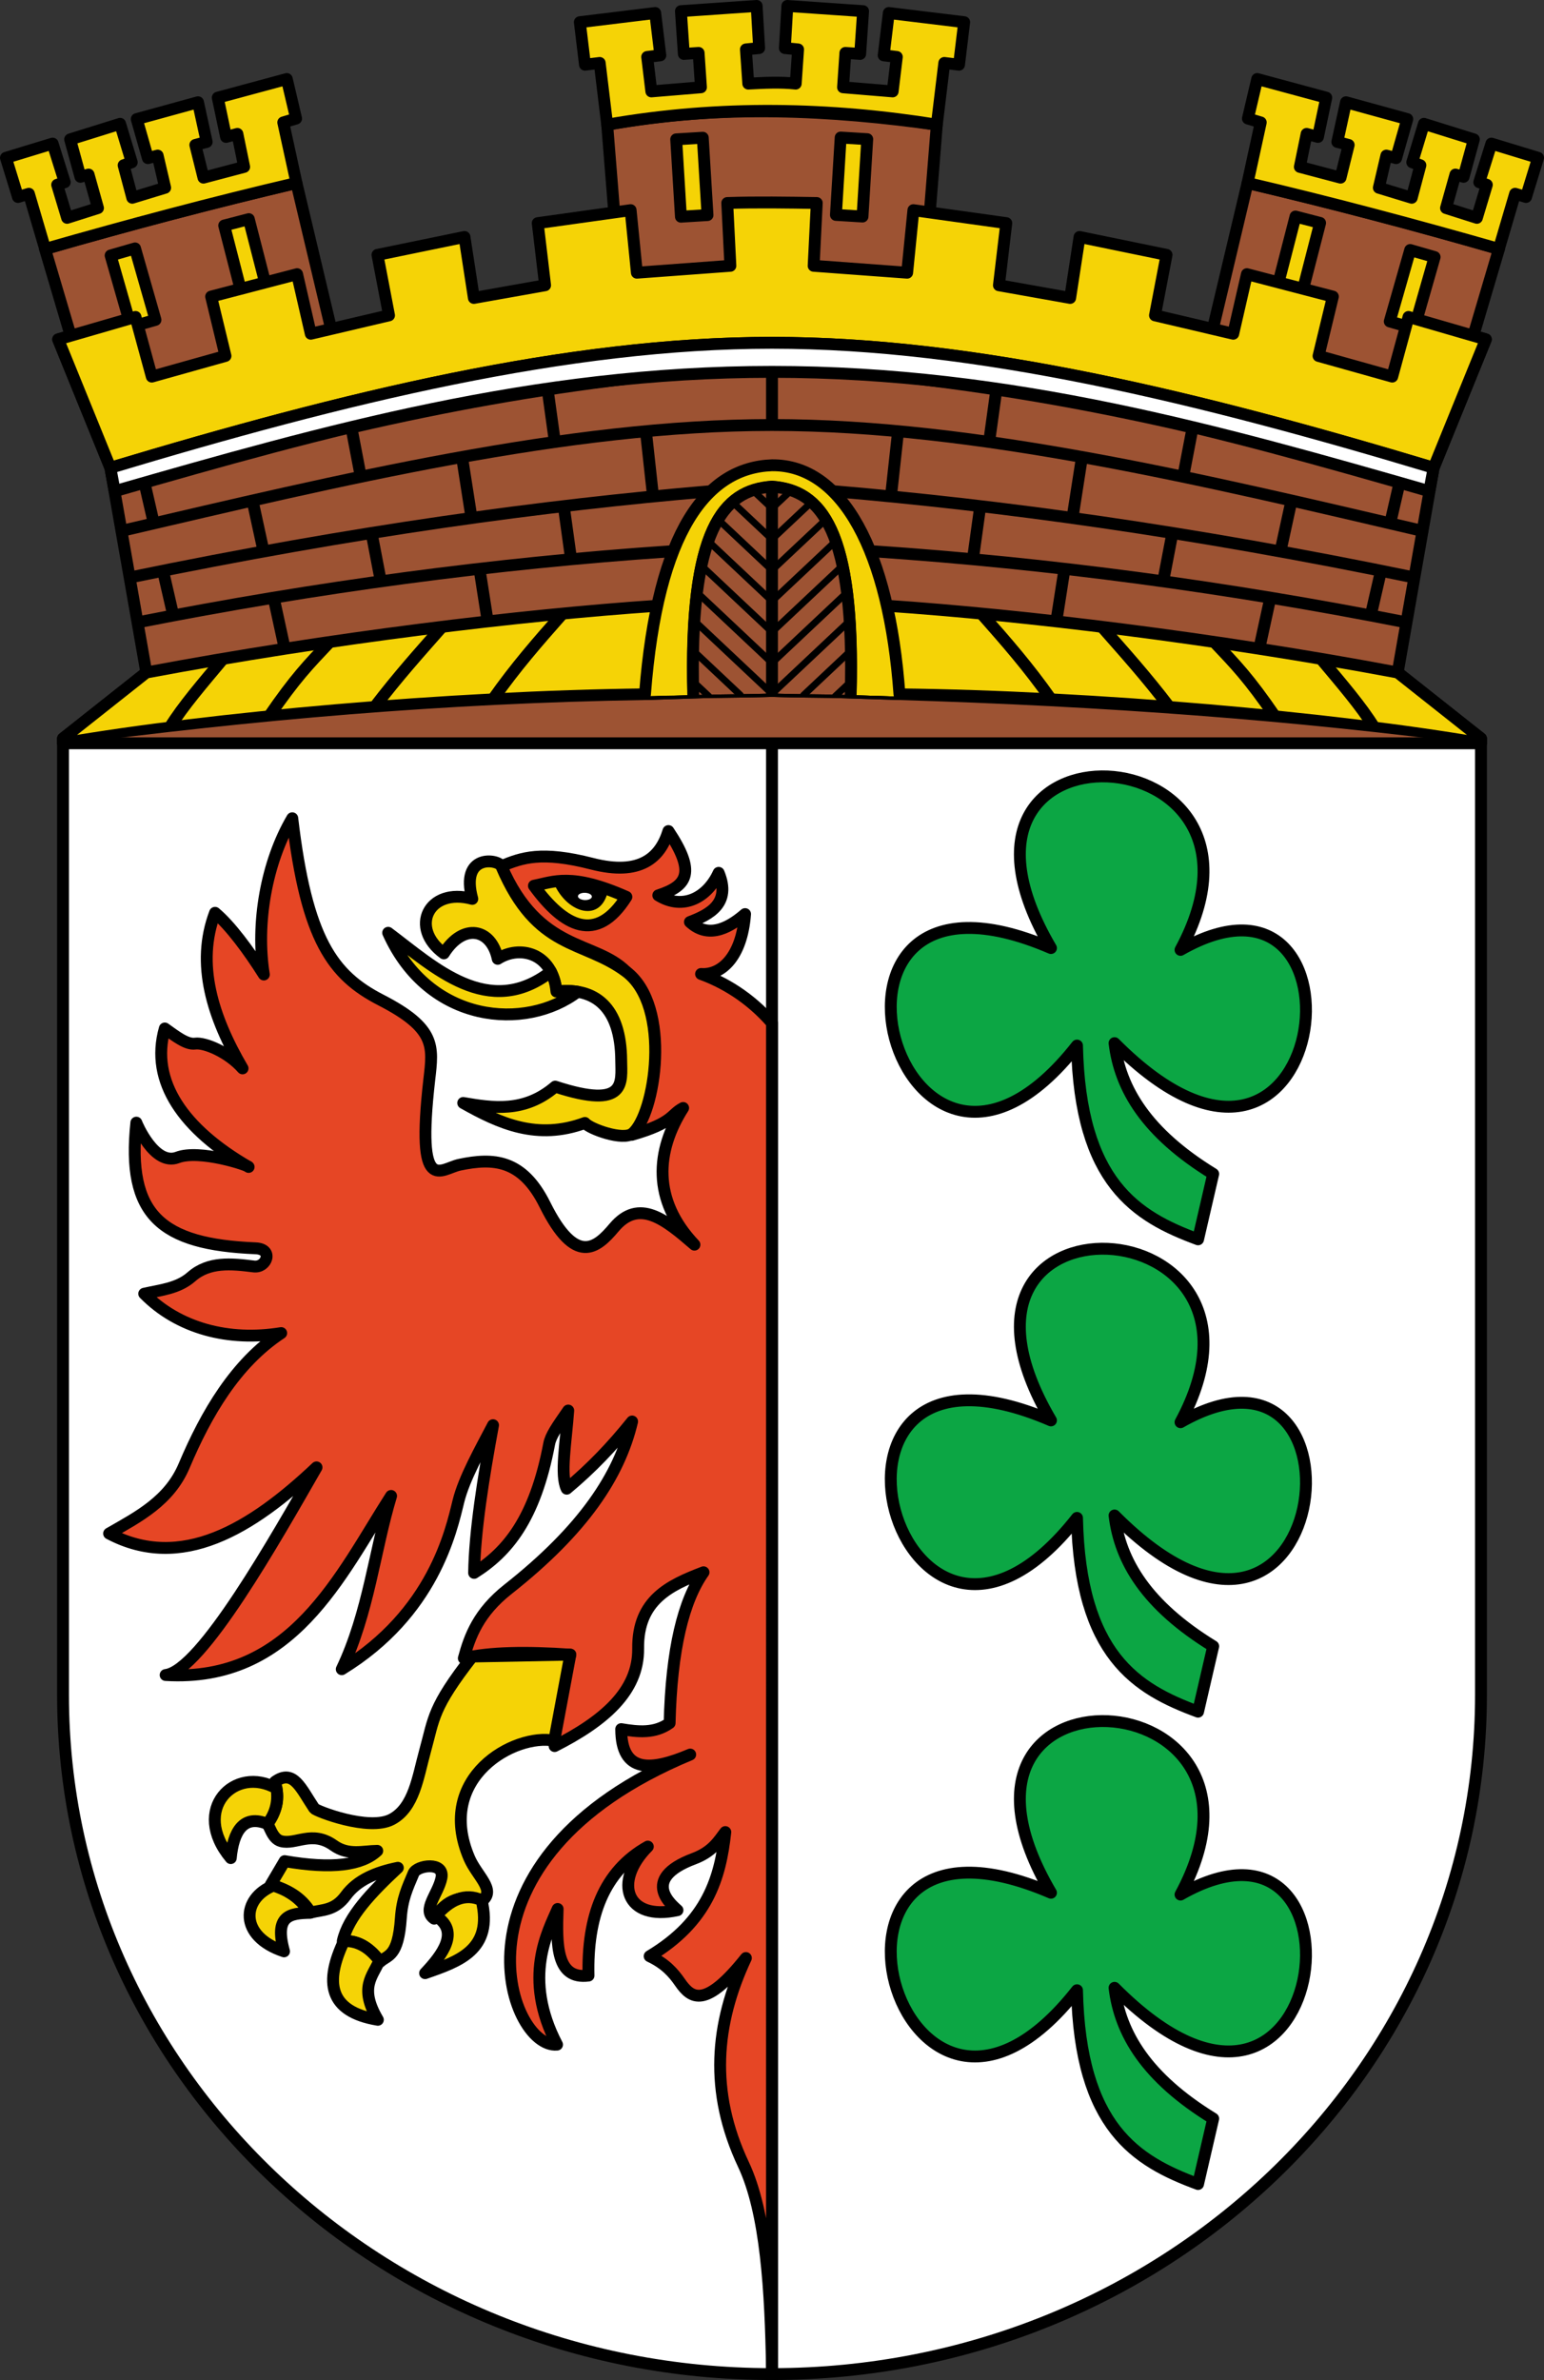 <?xml version="1.0" encoding="UTF-8" standalone="no"?>
<svg
    xmlns:dc="http://purl.org/dc/elements/1.1/"
    xmlns:cc="http://creativecommons.org/ns#"
    xmlns:rdf="http://www.w3.org/1999/02/22-rdf-syntax-ns#"
    xmlns:svg="http://www.w3.org/2000/svg"
    xmlns="http://www.w3.org/2000/svg"
    xmlns:sodipodi="http://sodipodi.sourceforge.net/DTD/sodipodi-0.dtd"
    xmlns:inkscape="http://www.inkscape.org/namespaces/inkscape"
    inkscape:version="1.0 (4035a4fb49, 2020-05-01)"
    sodipodi:docname="CoA Werder (Havel).svg"
    id="svg2090"
    version="1.1"
    viewBox="0 0 455.489 701.823"
    height="185.691mm"
    width="120.515mm">
   <rect x="0" y="0" width="455.489" height="701.823" fill="#333333" stroke="none"/>
   <defs
       id="defs2084" />
   <sodipodi:namedview
       inkscape:snap-others="false"
       inkscape:object-nodes="true"
       inkscape:snap-global="false"
       inkscape:guide-bbox="true"
       inkscape:snap-object-midpoints="true"
       inkscape:object-paths="true"
       inkscape:snap-smooth-nodes="false"
       inkscape:snap-to-guides="true"
       inkscape:snap-grids="false"
       inkscape:window-maximized="1"
       inkscape:window-y="-9"
       inkscape:window-x="-9"
       inkscape:window-height="1001"
       inkscape:window-width="1920"
       inkscape:document-rotation="0"
       inkscape:current-layer="layer1"
       inkscape:document-units="px"
       inkscape:cy="102.78108"
       inkscape:cx="156.93043"
       inkscape:zoom="1.979899"
       inkscape:pageshadow="2"
       inkscape:pageopacity="0.0"
       borderopacity="1.0"
       bordercolor="#666666"
       pagecolor="#ffffff"
       id="base"
       inkscape:snap-intersection-paths="true"
       inkscape:snap-nodes="true">
   </sodipodi:namedview>
   <g
       transform="translate(-1560.492,90.778)"
       id="layer1"
       inkscape:groupmode="layer"
       inkscape:label="Layer 1">
      <g
          id="g2440">
         <g
             id="g2337">
            <path
                style="fill:#9d5333;fill-opacity:1;stroke:#000000;stroke-width:3.5;stroke-linecap:round;stroke-linejoin:round;stroke-miterlimit:4;stroke-dasharray:none;stroke-opacity:1"
                d="m 1836.861,-54.006 -6.015,74.886 c 27.121,3.215 53.966,8.04 80.58,14.223 l 17.1,-71.921 c 23.665,5.62 48.495,11.992 74.167,19.484 l -7.557,25.54 3.691,1.088 -15.405,37.881 -10.607,60.357 24.576,19.443 v 1.429 l -209.154,1e-5 h -209.154 v -1.429 l 24.576,-19.443 -10.607,-60.357 -15.405,-37.881 3.691,-1.088 -7.557,-25.54 c 25.672,-7.492 50.502,-13.864 74.167,-19.484 l 17.1,71.921 c 26.613,-6.184 53.459,-11.008 80.58,-14.223 l -6.015,-74.886 c 33.629,-6.127 66.555,-4.313 97.248,0 z"
                id="path1232"
                sodipodi:nodetypes="cccccccccccccccccccccccc" />
            <path
                sodipodi:nodetypes="cccccccc"
                style="fill:#f5d306;fill-opacity:1;stroke:#000000;stroke-width:1px;stroke-linecap:round;stroke-linejoin:round;stroke-opacity:1"
                d="m 1825.917,115.145 c -5.53,-0.193 -9.157,-0.259 -14.484,-0.452 v 0 c -7.807,-0.283 -15.469,-0.192 -23.197,-0.475 -7.728,0.283 -15.39,0.192 -23.197,0.475 -5.327,0.193 -8.701,0.133 -14.231,0.326 4.666,-30.033 5.608,-63.483 37.428,-68.601 28.808,1.4 32.24,36.394 37.68,68.728 z"
                id="path925" />
            <path
                style="fill:none;stroke:#000000;stroke-width:3.5;stroke-linecap:round;stroke-linejoin:miter;stroke-miterlimit:4;stroke-dasharray:none;stroke-opacity:1"
                d="m 1980.108,65.774 c -64.488,-15.052 -131.512,-31.225 -191.871,-31.225 -60.359,3e-6 -127.384,16.174 -191.871,31.225"
                id="path901"
                sodipodi:nodetypes="csc" />
            <g
                transform="translate(541.429,-20)"
                id="g1193">
               <g
                   id="g1169">
                  <path
                      style="fill:#f5d306;fill-opacity:1;stroke:#000000;stroke-width:3.5;stroke-linecap:round;stroke-linejoin:round;stroke-miterlimit:4;stroke-dasharray:none;stroke-opacity:1"
                      d="m 1461.237,2.63 4.79,-16.271 3.224,0.956 3.551,-11.558 -13.771,-4.194 -3.578,11.397 2.235,0.756 -2.935,9.746 -9.105,-2.889 2.772,-9.879 2.412,0.668 3.032,-11.036 -14.737,-4.595 -3.439,11.348 2.397,0.874 -2.553,9.588 -9.702,-2.957 2.216,-9.485 2.886,0.754 3.282,-11.517 -18.073,-4.964 -2.559,11.703 3.35,0.892 -2.399,9.64 -12.01,-3.172 2.001,-9.728 3.346,0.892 2.444,-11.582 -20.367,-5.492 -2.746,11.656 3.79,1.146 -3.895,17.857 c 24.572,5.743 49.308,12.344 74.14,19.447 z"
                      id="path911"
                      sodipodi:nodetypes="ccccccccccccccccccccccccccccccccc" />
                  <rect
                      transform="matrix(0.961,0.277,-0.275,0.962,0,0)"
                      y="-394.424"
                      x="1380.444"
                      height="21.902"
                      width="7.503"
                      id="rect1196-5"
                      style="opacity:0.997;fill:#f5d306;fill-opacity:1;stroke:#000000;stroke-width:3.5;stroke-linecap:butt;stroke-linejoin:round;stroke-miterlimit:4;stroke-dasharray:none;stroke-opacity:1" />
                  <rect
                      style="opacity:0.997;fill:#f5d306;fill-opacity:1;stroke:#000000;stroke-width:3.5;stroke-linecap:butt;stroke-linejoin:round;stroke-miterlimit:4;stroke-dasharray:none;stroke-opacity:1"
                      id="rect1196-5-7"
                      width="7.503"
                      height="21.902"
                      x="1355.32"
                      y="-358.586"
                      transform="matrix(0.968,0.251,-0.249,0.968,0,0)" />
               </g>
               <g
                   id="g1174">
                  <rect
                      style="opacity:0.997;fill:#f5d306;fill-opacity:1;stroke:#000000;stroke-width:3.5;stroke-linecap:butt;stroke-linejoin:round;stroke-miterlimit:4;stroke-dasharray:none;stroke-opacity:1"
                      id="rect1196"
                      width="7.857"
                      height="22.857"
                      x="1262.854"
                      y="-107.514"
                      transform="rotate(3.5)" />
                  <path
                      sodipodi:nodetypes="ccccccccccccccccccccccccccccccccc"
                      id="path1124-1"
                      d="m 1239.807,-46.122 -0.696,-10.087 3.901,-0.392 -0.729,-12.427 -22.348,1.54 0.859,12.611 4.368,-0.298 0.691,10.139 -14.641,1.213 -1.229,-10.163 3.882,-0.47 -1.511,-12.491 -22.237,2.707 1.518,12.549 4.346,-0.526 2.203,18.211 c 33.347,-5.867 65.976,-5.006 97.248,0 l 2.203,-18.211 4.346,0.526 1.518,-12.549 -22.237,-2.707 -1.511,12.491 3.882,0.47 -1.229,10.163 -14.641,-1.213 0.691,-10.139 4.368,0.298 0.859,-12.611 -22.348,-1.54 -0.729,12.427 3.901,0.392 -0.696,10.087 c -4.676,-0.498 -9.325,-0.231 -14.002,0 z"
                      style="opacity:0.997;fill:#f5d306;fill-opacity:1;stroke:#000000;stroke-width:3.5;stroke-linecap:round;stroke-linejoin:round;stroke-miterlimit:4;stroke-dasharray:none;stroke-opacity:1" />
                  <rect
                      transform="matrix(-0.998,0.061,0.061,0.998,0,0)"
                      y="44.717"
                      x="-1226.111"
                      height="22.857"
                      width="7.857"
                      id="rect1196-4"
                      style="opacity:0.997;fill:#f5d306;fill-opacity:1;stroke:#000000;stroke-width:3.5;stroke-linecap:butt;stroke-linejoin:round;stroke-miterlimit:4;stroke-dasharray:none;stroke-opacity:1" />
               </g>
               <g
                   id="g1179">
                  <path
                      sodipodi:nodetypes="ccccccccccccccccccccccccccccccccc"
                      id="path911-2"
                      d="m 1032.379,2.63 -4.79,-16.271 -3.224,0.956 -3.551,-11.558 13.771,-4.194 3.578,11.397 -2.235,0.756 2.935,9.746 9.105,-2.889 -2.772,-9.879 -2.412,0.668 -3.032,-11.036 14.737,-4.595 3.439,11.348 -2.397,0.874 2.553,9.588 9.702,-2.957 -2.216,-9.485 -2.886,0.754 -3.282,-11.517 18.073,-4.964 2.559,11.703 -3.35,0.892 2.399,9.64 12.01,-3.172 -2.001,-9.728 -3.346,0.892 -2.444,-11.582 20.367,-5.492 2.746,11.656 -3.79,1.146 3.895,17.857 c -24.572,5.743 -49.308,12.344 -74.14,19.447 z"
                      style="fill:#f5d306;fill-opacity:1;stroke:#000000;stroke-width:3.5;stroke-linecap:round;stroke-linejoin:round;stroke-miterlimit:4;stroke-dasharray:none;stroke-opacity:1" />
                  <rect
                      style="opacity:0.997;fill:#f5d306;fill-opacity:1;stroke:#000000;stroke-width:3.5;stroke-linecap:butt;stroke-linejoin:round;stroke-miterlimit:4;stroke-dasharray:none;stroke-opacity:1"
                      id="rect1196-5-2"
                      width="7.503"
                      height="21.902"
                      x="-1017.318"
                      y="295.502"
                      transform="matrix(-0.961,0.277,0.275,0.962,0,0)" />
                  <rect
                      transform="matrix(-0.968,0.251,0.249,0.968,0,0)"
                      y="268.376"
                      x="-1059.545"
                      height="21.902"
                      width="7.503"
                      id="rect1196-5-7-1"
                      style="opacity:0.997;fill:#f5d306;fill-opacity:1;stroke:#000000;stroke-width:3.5;stroke-linecap:butt;stroke-linejoin:round;stroke-miterlimit:4;stroke-dasharray:none;stroke-opacity:1" />
               </g>
            </g>
            <path
                sodipodi:nodetypes="cscccccccccccccccccccccccccccccccccccc"
                id="path881-0"
                d="m 1983.421,47.175 c -68.998,-20.769 -134.892,-36.871 -195.185,-36.871 -60.293,2e-6 -126.186,16.101 -195.185,36.871 l -15.405,-37.881 22.819,-6.609 4.801,17.59 21.742,-6.093 -4.231,-17.503 25.36,-6.613 4.034,17.571 23.084,-5.421 -3.41,-17.839 25.671,-5.277 2.766,17.979 21.015,-3.736 -2.174,-18.323 27.405,-3.829 1.843,18.446 27.585,-2.035 -0.924,-18.517 c 8.805,-0.289 17.606,-0.132 26.411,0 l -0.924,18.517 27.585,2.035 1.843,-18.446 27.405,3.829 -2.174,18.323 21.015,3.736 2.766,-17.979 25.671,5.277 -3.41,17.839 23.084,5.421 4.034,-17.571 25.36,6.613 -4.231,17.503 21.742,6.093 4.801,-17.59 22.819,6.609 z"
                style="fill:#f5d306;fill-opacity:1;stroke:#000000;stroke-width:3.5;stroke-linecap:round;stroke-linejoin:round;stroke-miterlimit:4;stroke-dasharray:none;stroke-opacity:1" />
            <path
                sodipodi:nodetypes="ccccccccccc"
                id="path1279-6"
                style="fill:#f5d306;fill-opacity:1;stroke:#000000;stroke-width:3.5;stroke-linecap:round;stroke-linejoin:round;stroke-miterlimit:4;stroke-dasharray:none;stroke-opacity:1;paint-order:normal"
                d="m 1754.376,87.853 c -40.331,2.741 -96.129,9.434 -150.718,19.679 l -24.576,19.443 v 1.429 c 43.428,-7.493 114.226,-13.756 171.679,-14.432 3.745,-48.528 18.381,-66.882 37.475,-67.554 20.721,-0.18 34.568,25.312 37.601,67.554 57.453,0.676 128.124,6.939 171.553,14.432 v -1.429 l -24.576,-19.443 C 1918.226,97.287 1862.466,90.59 1822.135,87.849" />
            <path
                style="fill:none;stroke:#000000;stroke-width:3.5;stroke-linecap:round;stroke-linejoin:miter;stroke-miterlimit:4;stroke-dasharray:none;stroke-opacity:1"
                d="m 1811.443,113.34 c 1.133,-48.692 -8.947,-59.332 -23.206,-60.609 -14.26,1.277 -24.34,11.918 -23.206,60.609"
                id="path923"
                sodipodi:nodetypes="ccc" />
            <g
                transform="translate(541.429,-20)"
                id="g1033">
               <path
                   id="path1279"
                   style="fill:#9d5333;fill-opacity:1;stroke:#000000;stroke-width:3.5;stroke-linecap:round;stroke-linejoin:miter;stroke-miterlimit:4;stroke-dasharray:none;stroke-opacity:1"
                   d="m 1270.005,134.693 c 1.4,-49.034 -8.674,-61.021 -23.197,-61.962 -14.458,0.883 -24.579,12.813 -23.216,61.962"
                   sodipodi:nodetypes="ccc" />
               <g
                   id="g1018">
                  <path
                      sodipodi:nodetypes="cc"
                      style="fill:none;stroke:#000000;stroke-width:2;stroke-linecap:round;stroke-linejoin:miter;stroke-miterlimit:4;stroke-dasharray:none;stroke-opacity:1"
                      d="m 1228.16,134.528 -4.241,-3.991"
                      id="path965-0-8" />
                  <path
                      sodipodi:nodetypes="cc"
                      style="fill:none;stroke:#000000;stroke-width:2;stroke-linecap:round;stroke-linejoin:miter;stroke-miterlimit:4;stroke-dasharray:none;stroke-opacity:1"
                      d="m 1237.484,134.187 -13.565,-12.765"
                      id="path965-6-5-4" />
                  <path
                      id="path965-6-3"
                      d="m 1258.459,77.3 -11.651,10.964 -11.651,-10.964"
                      style="fill:none;stroke:#000000;stroke-width:2;stroke-linecap:round;stroke-linejoin:round;stroke-miterlimit:4;stroke-dasharray:none;stroke-opacity:1;paint-order:normal"
                      sodipodi:nodetypes="ccc" />
                  <path
                      style="fill:none;stroke:#000000;stroke-width:2;stroke-linecap:round;stroke-linejoin:round;stroke-miterlimit:4;stroke-dasharray:none;stroke-opacity:1;paint-order:normal"
                      d="m 1268.923,103.914 -22.115,20.811 -22.115,-20.811"
                      id="path965-6"
                      sodipodi:nodetypes="ccc" />
                  <path
                      id="path965-0"
                      d="m 1265.456,134.528 4.241,-3.991"
                      style="fill:none;stroke:#000000;stroke-width:2;stroke-linecap:round;stroke-linejoin:miter;stroke-miterlimit:4;stroke-dasharray:none;stroke-opacity:1;paint-order:normal"
                      sodipodi:nodetypes="cc" />
                  <path
                      id="path965-6-5"
                      d="m 1256.131,134.187 13.565,-12.765"
                      style="fill:none;stroke:#000000;stroke-width:2;stroke-linecap:round;stroke-linejoin:miter;stroke-miterlimit:4;stroke-dasharray:none;stroke-opacity:1;paint-order:normal"
                      sodipodi:nodetypes="cc" />
                  <path
                      id="path965-9"
                      d="m 1262.687,82.436 -15.879,14.943 -15.88,-14.943"
                      style="fill:none;stroke:#000000;stroke-width:2;stroke-linecap:round;stroke-linejoin:round;stroke-miterlimit:4;stroke-dasharray:none;stroke-opacity:1;paint-order:normal"
                      sodipodi:nodetypes="ccc" />
                  <path
                      id="path965-6-8"
                      d="M 1267.619,96.026 1246.808,115.609 1225.997,96.026"
                      style="fill:none;stroke:#000000;stroke-width:2;stroke-linecap:round;stroke-linejoin:round;stroke-miterlimit:4;stroke-dasharray:none;stroke-opacity:1;paint-order:normal"
                      sodipodi:nodetypes="ccc" />
                  <path
                      id="path965-2"
                      d="m 1223.919,112.301 22.889,21.538 22.889,-21.538"
                      style="fill:none;stroke:#000000;stroke-width:2;stroke-linecap:round;stroke-linejoin:round;stroke-miterlimit:4;stroke-dasharray:none;stroke-opacity:1"
                      sodipodi:nodetypes="ccc" />
                  <path
                      sodipodi:nodetypes="ccc"
                      style="fill:none;stroke:#000000;stroke-width:2;stroke-linecap:round;stroke-linejoin:round;stroke-miterlimit:4;stroke-dasharray:none;stroke-opacity:1"
                      d="m 1227.995,88.791 18.813,17.703 18.813,-17.703"
                      id="path965-6-7-5" />
                  <path
                      sodipodi:nodetypes="ccc"
                      style="fill:none;stroke:#000000;stroke-width:2;stroke-linecap:round;stroke-linejoin:round;stroke-miterlimit:4;stroke-dasharray:none;stroke-opacity:1"
                      d="m 1241.27,73.937 5.538,5.211 5.538,-5.211"
                      id="path984-5-2" />
               </g>
            </g>
            <path
                sodipodi:nodetypes="ccccccc"
                style="fill:#9d5333;fill-opacity:1;stroke:#000000;stroke-width:1px;stroke-linecap:round;stroke-linejoin:round;stroke-opacity:1;paint-order:normal"
                d="m 1997.39,128.404 c -55.451,-7.366 -111.542,-11.423 -171.473,-13.258 -5.53,-0.193 -9.157,-0.259 -15.724,-0.497 -6.567,-0.238 -14.228,-0.147 -21.957,-0.43 -7.728,0.283 -15.39,0.192 -23.197,0.475 -5.327,0.193 -8.701,0.259 -14.231,0.452 -59.442,0.92 -115.821,5.931 -171.726,13.259"
                id="path1106" />
            <path
                id="path1035"
                d="m 1825.917,115.145 c -5.53,-0.193 -9.157,-0.259 -15.724,-0.497 -6.567,-0.238 -14.228,-0.147 -21.957,-0.43 -7.728,0.283 -15.39,0.192 -23.197,0.475 -5.327,0.193 -8.701,0.259 -14.231,0.452 4.666,-30.033 5.608,-63.609 37.428,-68.727 28.808,1.4 32.24,36.394 37.68,68.728 z"
                style="fill:none;fill-opacity:1;stroke:#000000;stroke-width:1px;stroke-linecap:round;stroke-linejoin:round;stroke-opacity:1"
                sodipodi:nodetypes="ccccccc" />
            <path
                id="path1037"
                d="m 1788.236,114.218 -10e-5,-61.487"
                style="fill:none;stroke:#000000;stroke-width:3.5;stroke-linecap:butt;stroke-linejoin:miter;stroke-miterlimit:4;stroke-dasharray:none;stroke-opacity:1" />
            <g
                transform="translate(541.429,-20)"
                id="g1098">
               <g
                   id="g1503">
                  <path
                      style="fill:none;stroke:#000000;stroke-width:3.5;stroke-linecap:round;stroke-linejoin:miter;stroke-miterlimit:4;stroke-dasharray:none;stroke-opacity:1"
                      d="M 1436.184,99.5 C 1369.367,85.701 1314.156,78.257 1265.458,74.116"
                      id="path903"
                      sodipodi:nodetypes="cc" />
                  <path
                      style="fill:none;stroke:#000000;stroke-width:3.5;stroke-linecap:round;stroke-linejoin:miter;stroke-miterlimit:4;stroke-dasharray:none;stroke-opacity:1"
                      d="M 1433.718,112.706 C 1381.085,102.307 1328.827,95.326 1277.127,91.818"
                      id="path905"
                      sodipodi:nodetypes="cc" />
                  <path
                      style="fill:none;stroke:#000000;stroke-width:3.5;stroke-linecap:butt;stroke-linejoin:miter;stroke-miterlimit:4;stroke-dasharray:none;stroke-opacity:1"
                      d="m 1283.891,57.451 -1.993,18.168"
                      id="path927"
                      sodipodi:nodetypes="cc" />
                  <path
                      style="fill:none;stroke:#000000;stroke-width:3.5;stroke-linecap:butt;stroke-linejoin:miter;stroke-miterlimit:4;stroke-dasharray:none;stroke-opacity:1"
                      d="m 1308.236,78.517 -2.129,15.381"
                      id="path941" />
                  <path
                      style="fill:none;stroke:#000000;stroke-width:3.5;stroke-linecap:butt;stroke-linejoin:miter;stroke-miterlimit:4;stroke-dasharray:none;stroke-opacity:1"
                      d="m 1313.007,44.051 -2.322,16.777"
                      id="path929" />
                  <path
                      style="fill:none;stroke:#000000;stroke-width:3.5;stroke-linecap:butt;stroke-linejoin:miter;stroke-miterlimit:4;stroke-dasharray:none;stroke-opacity:1"
                      d="m 1333.033,97.422 -2.397,15.348"
                      id="path945" />
                  <path
                      style="fill:none;stroke:#000000;stroke-width:3.5;stroke-linecap:butt;stroke-linejoin:miter;stroke-miterlimit:4;stroke-dasharray:none;stroke-opacity:1"
                      d="m 1338.1,64.981 -2.658,17.018"
                      id="path931" />
                  <path
                      style="fill:none;stroke:#000000;stroke-width:3.5;stroke-linecap:butt;stroke-linejoin:miter;stroke-miterlimit:4;stroke-dasharray:none;stroke-opacity:1"
                      d="m 1364.933,86.41 -2.727,14.241"
                      id="path949" />
                  <path
                      style="fill:none;stroke:#000000;stroke-width:3.5;stroke-linecap:butt;stroke-linejoin:miter;stroke-miterlimit:4;stroke-dasharray:none;stroke-opacity:1"
                      d="m 1370.861,55.455 -2.881,15.048"
                      id="path933" />
                  <path
                      style="fill:none;stroke:#000000;stroke-width:3.5;stroke-linecap:butt;stroke-linejoin:miter;stroke-miterlimit:4;stroke-dasharray:none;stroke-opacity:1"
                      d="m 1393.803,105.571 -3.203,14.715"
                      id="path953" />
                  <path
                      style="fill:none;stroke:#000000;stroke-width:3.5;stroke-linecap:butt;stroke-linejoin:miter;stroke-miterlimit:4;stroke-dasharray:none;stroke-opacity:1"
                      d="m 1400.01,77.056 -3.37,15.483"
                      id="path935" />
                  <path
                      style="fill:none;stroke:#000000;stroke-width:3.5;stroke-linecap:butt;stroke-linejoin:miter;stroke-miterlimit:4;stroke-dasharray:none;stroke-opacity:1"
                      d="m 1426.364,97.991 -2.979,12.956"
                      id="path963" />
                  <path
                      style="fill:none;stroke:#000000;stroke-width:3.5;stroke-linecap:butt;stroke-linejoin:miter;stroke-miterlimit:4;stroke-dasharray:none;stroke-opacity:1"
                      d="m 1431.937,71.559 -2.905,12.634"
                      id="path959" />
               </g>
               <g
                   transform="matrix(-1,0,0,1,2493.616,5e-6)"
                   id="g1301-8">
                  <path
                      sodipodi:nodetypes="cc"
                      id="path903-5"
                      d="M 1436.184,99.5 C 1369.367,85.701 1314.156,78.257 1265.458,74.116"
                      style="fill:none;stroke:#000000;stroke-width:3.5;stroke-linecap:round;stroke-linejoin:miter;stroke-miterlimit:4;stroke-dasharray:none;stroke-opacity:1" />
                  <path
                      sodipodi:nodetypes="cc"
                      id="path905-4"
                      d="M 1433.718,112.706 C 1381.085,102.307 1328.827,95.326 1277.127,91.818"
                      style="fill:none;stroke:#000000;stroke-width:3.5;stroke-linecap:round;stroke-linejoin:miter;stroke-miterlimit:4;stroke-dasharray:none;stroke-opacity:1" />
                  <path
                      sodipodi:nodetypes="cc"
                      id="path927-6"
                      d="m 1283.891,57.451 -1.993,18.168"
                      style="fill:none;stroke:#000000;stroke-width:3.5;stroke-linecap:butt;stroke-linejoin:miter;stroke-miterlimit:4;stroke-dasharray:none;stroke-opacity:1" />
                  <path
                      id="path941-7"
                      d="m 1308.236,78.517 -2.129,15.381"
                      style="fill:none;stroke:#000000;stroke-width:3.5;stroke-linecap:butt;stroke-linejoin:miter;stroke-miterlimit:4;stroke-dasharray:none;stroke-opacity:1" />
                  <path
                      id="path929-6"
                      d="m 1313.007,44.051 -2.322,16.777"
                      style="fill:none;stroke:#000000;stroke-width:3.5;stroke-linecap:butt;stroke-linejoin:miter;stroke-miterlimit:4;stroke-dasharray:none;stroke-opacity:1" />
                  <path
                      id="path945-2"
                      d="m 1333.033,97.422 -2.397,15.348"
                      style="fill:none;stroke:#000000;stroke-width:3.5;stroke-linecap:butt;stroke-linejoin:miter;stroke-miterlimit:4;stroke-dasharray:none;stroke-opacity:1" />
                  <path
                      id="path931-3"
                      d="m 1338.1,64.981 -2.658,17.018"
                      style="fill:none;stroke:#000000;stroke-width:3.5;stroke-linecap:butt;stroke-linejoin:miter;stroke-miterlimit:4;stroke-dasharray:none;stroke-opacity:1" />
                  <path
                      id="path949-5"
                      d="m 1364.933,86.41 -2.727,14.241"
                      style="fill:none;stroke:#000000;stroke-width:3.5;stroke-linecap:butt;stroke-linejoin:miter;stroke-miterlimit:4;stroke-dasharray:none;stroke-opacity:1" />
                  <path
                      id="path933-8"
                      d="m 1370.861,55.455 -2.881,15.048"
                      style="fill:none;stroke:#000000;stroke-width:3.5;stroke-linecap:butt;stroke-linejoin:miter;stroke-miterlimit:4;stroke-dasharray:none;stroke-opacity:1" />
                  <path
                      id="path953-0"
                      d="m 1393.803,105.571 -3.203,14.715"
                      style="fill:none;stroke:#000000;stroke-width:3.5;stroke-linecap:butt;stroke-linejoin:miter;stroke-miterlimit:4;stroke-dasharray:none;stroke-opacity:1" />
                  <path
                      id="path935-1"
                      d="m 1400.01,77.056 -3.37,15.483"
                      style="fill:none;stroke:#000000;stroke-width:3.5;stroke-linecap:butt;stroke-linejoin:miter;stroke-miterlimit:4;stroke-dasharray:none;stroke-opacity:1" />
                  <path
                      id="path963-4"
                      d="m 1426.364,97.991 -2.979,12.956"
                      style="fill:none;stroke:#000000;stroke-width:3.5;stroke-linecap:butt;stroke-linejoin:miter;stroke-miterlimit:4;stroke-dasharray:none;stroke-opacity:1" />
                  <path
                      id="path959-2"
                      d="m 1431.937,71.559 -2.905,12.634"
                      style="fill:none;stroke:#000000;stroke-width:3.5;stroke-linecap:butt;stroke-linejoin:miter;stroke-miterlimit:4;stroke-dasharray:none;stroke-opacity:1" />
               </g>
               <path
                   style="fill:none;stroke:#000000;stroke-width:3.5;stroke-linecap:butt;stroke-linejoin:miter;stroke-miterlimit:4;stroke-dasharray:none;stroke-opacity:1"
                   d="M 1246.808,54.548 V 38.878"
                   id="path1039" />
            </g>
            <path
                sodipodi:nodetypes="csccscc"
                id="path1104"
                d="m 1593.052,47.175 c 68.998,-20.769 134.892,-36.871 195.185,-36.871 60.293,-2e-6 126.186,16.101 195.185,36.871 l -1.278,6.892 c -61.865,-17.771 -123.444,-35.189 -193.907,-35.189 -70.463,-1e-6 -132.042,17.419 -193.907,35.189 z"
                style="fill:#ffffff;fill-opacity:1;stroke:#000000;stroke-width:3.5;stroke-linecap:round;stroke-linejoin:round;stroke-miterlimit:4;stroke-dasharray:none;stroke-opacity:1" />
            <g
                id="g2231"
                style="fill:none;fill-opacity:1">
               <g
                   id="g1277"
                   transform="translate(541.429,-20)"
                   style="fill:none;fill-opacity:1">
                  <path
                      style="fill:none;fill-opacity:1;stroke:#000000;stroke-width:3.5;stroke-linecap:butt;stroke-linejoin:miter;stroke-miterlimit:4;stroke-dasharray:none;stroke-opacity:1"
                      d="m 1308.974,110.613 c 6.731,7.622 13.461,15.27 20.192,24.866"
                      id="path915"
                      sodipodi:nodetypes="cc" />
                  <path
                      style="fill:none;fill-opacity:1;stroke:#000000;stroke-width:3.5;stroke-linecap:butt;stroke-linejoin:miter;stroke-miterlimit:4;stroke-dasharray:none;stroke-opacity:1"
                      d="m 1344.359,114.323 c 6.375,7.244 12.651,14.192 19.672,23.375"
                      id="path917"
                      sodipodi:nodetypes="cc" />
                  <path
                      style="fill:none;fill-opacity:1;stroke:#000000;stroke-width:3.5;stroke-linecap:butt;stroke-linejoin:miter;stroke-miterlimit:4;stroke-dasharray:none;stroke-opacity:1"
                      d="m 1377.352,118.631 c 6.199,6.553 10.065,10.479 17.93,21.952"
                      id="path919"
                      sodipodi:nodetypes="cc" />
                  <path
                      style="fill:none;fill-opacity:1;stroke:#000000;stroke-width:3.5;stroke-linecap:butt;stroke-linejoin:miter;stroke-miterlimit:4;stroke-dasharray:none;stroke-opacity:1"
                      d="m 1408.74,123.508 c 5.801,6.935 11.893,13.967 15.755,20.255"
                      id="path921"
                      sodipodi:nodetypes="cc" />
               </g>
               <g
                   transform="matrix(-1,0,0,1,3035.044,-20)"
                   id="g1277-5"
                   style="fill:none;fill-opacity:1">
                  <path
                      sodipodi:nodetypes="cc"
                      id="path915-4"
                      d="m 1308.974,110.613 c 6.731,7.622 13.461,15.27 20.192,24.866"
                      style="fill:none;fill-opacity:1;stroke:#000000;stroke-width:3.5;stroke-linecap:butt;stroke-linejoin:miter;stroke-miterlimit:4;stroke-dasharray:none;stroke-opacity:1" />
                  <path
                      sodipodi:nodetypes="cc"
                      id="path917-7"
                      d="m 1344.359,114.323 c 6.375,7.244 12.651,14.192 19.672,23.375"
                      style="fill:none;fill-opacity:1;stroke:#000000;stroke-width:3.5;stroke-linecap:butt;stroke-linejoin:miter;stroke-miterlimit:4;stroke-dasharray:none;stroke-opacity:1" />
                  <path
                      sodipodi:nodetypes="cc"
                      id="path919-5"
                      d="m 1377.352,118.631 c 6.199,6.553 10.065,10.479 17.93,21.952"
                      style="fill:none;fill-opacity:1;stroke:#000000;stroke-width:3.5;stroke-linecap:butt;stroke-linejoin:miter;stroke-miterlimit:4;stroke-dasharray:none;stroke-opacity:1" />
                  <path
                      sodipodi:nodetypes="cc"
                      id="path921-7"
                      d="m 1408.74,123.508 c 5.801,6.935 11.893,13.967 15.755,20.255"
                      style="fill:none;fill-opacity:1;stroke:#000000;stroke-width:3.5;stroke-linecap:butt;stroke-linejoin:miter;stroke-miterlimit:4;stroke-dasharray:none;stroke-opacity:1" />
               </g>
            </g>
         </g>
         <g
             id="g1164"
             transform="translate(541.429,-20)">
            <circle
                r="1.5"
                cy="629.295"
                cx="1246.808"
                style="fill:#000000;stroke:none"
                id="path5411" />
            <path
                d="M 1246.808,629.295 V 148.404 m -209.154,0 v 280.571 c 0,110.648 93.677,200.32 209.154,200.32 115.477,0 209.154,-89.672 209.154,-200.32 V 148.404 Z"
                style="opacity:1;fill:#ffffff;fill-opacity:1;stroke:#000000;stroke-width:3.5;stroke-linecap:butt;stroke-linejoin:miter;stroke-miterlimit:4;stroke-dasharray:none;stroke-opacity:1"
                id="path5413" />
            <g
                id="g1141">
               <path
                   style="fill:#0ca644;fill-opacity:1;stroke:#000000;stroke-width:3.5;stroke-linecap:round;stroke-linejoin:round;stroke-miterlimit:4;stroke-dasharray:none;stroke-opacity:1"
                   d="m 1372.5,433.964 4.464,-19.286 c -19.678,-12.07 -27.482,-25.077 -29.107,-38.571 64.154,64.518 77.755,-60.775 19.464,-27.5 35.145,-65.01 -79.73,-71.169 -38.214,-0.536 -80.192,-34.526 -45.085,95.935 7.679,28.75 0.895,40.472 17.476,50.42 35.714,57.143 z"
                   id="path5417"
                   sodipodi:nodetypes="ccccccc" />
               <path
                   sodipodi:nodetypes="ccccccc"
                   id="path5421"
                   d="m 1372.5,573.25 4.464,-19.286 c -19.678,-12.07 -27.482,-25.077 -29.107,-38.571 64.154,64.518 77.755,-60.775 19.464,-27.5 35.145,-65.01 -79.73,-71.169 -38.214,-0.536 -80.192,-34.526 -45.085,95.935 7.679,28.75 0.895,40.472 17.476,50.42 35.714,57.143 z"
                   style="fill:#0ca644;fill-opacity:1;stroke:#000000;stroke-width:3.5;stroke-linecap:round;stroke-linejoin:round;stroke-miterlimit:4;stroke-dasharray:none;stroke-opacity:1" />
               <path
                   sodipodi:nodetypes="ccccccc"
                   id="path5425"
                   d="m 1372.5,294.679 4.464,-19.286 c -19.678,-12.07 -27.482,-25.077 -29.107,-38.571 64.154,64.518 77.755,-60.775 19.464,-27.5 35.145,-65.01 -79.73,-71.169 -38.214,-0.536 -80.192,-34.526 -45.085,95.935 7.679,28.75 0.895,40.472 17.476,50.42 35.714,57.143 z"
                   style="fill:#0ca644;fill-opacity:1;stroke:#000000;stroke-width:3.5;stroke-linecap:round;stroke-linejoin:round;stroke-miterlimit:4;stroke-dasharray:none;stroke-opacity:1" />
            </g>
            <g
                id="g1136">
               <path
                   style="fill:#e64625;fill-opacity:1;stroke:#000000;stroke-width:3.5;stroke-linecap:round;stroke-linejoin:round;stroke-miterlimit:4;stroke-dasharray:none;stroke-opacity:1"
                   d="m 1246.808,230.893 c -6.555,-7.596 -14.373,-12.102 -20.928,-14.464 5.759,0.415 11.983,-4.676 12.987,-17.661 -3.875,3.348 -10.416,7.784 -16.275,2.334 5.708,-2.163 12.233,-5.486 8.479,-14.495 -3.275,7.195 -10.438,11.189 -17.808,6.638 8.774,-2.844 11.041,-6.863 2.987,-18.959 -2.418,7.89 -8.37,13.264 -22.5,9.643 -15.037,-3.854 -20.726,-1.788 -26.786,0.714 11.151,25.594 27.499,21.773 36.786,31.071 11.402,11.415 10.539,35.71 1.733,48.14 12.37,-3.544 11.311,-5.932 15.108,-7.913 -8.035,12.625 -9.214,27.085 3.337,40.309 -8.552,-7.388 -16.345,-13.827 -23.75,-5 -5.071,6.045 -11.316,11.403 -20.357,-6.786 -6.697,-13.473 -15.283,-13.853 -25.178,-11.786 -5.571,1.164 -12.925,9.647 -8.929,-25.179 1.117,-9.733 2.024,-15.015 -14.286,-23.393 -14.257,-7.324 -21.917,-17.766 -26.145,-53.597 -7.668,13.038 -10.785,31.027 -8.38,46.079 -4.464,-7.079 -9.939,-14.483 -14.403,-18.196 -5.731,15.066 -0.71,30.804 8.122,45.875 -4.167,-4.751 -11.111,-7.704 -14.015,-7.303 -2.517,0.348 -5.763,-2.217 -8.928,-4.464 -4.497,15.721 5.663,29.823 24.73,40.832 0.058,-0.465 -14.482,-5.273 -20.98,-2.796 -6.831,2.604 -12.143,-10.113 -12.143,-10.265 -2.905,27.287 7.24,35.897 35.179,37.051 5.4,0.223 3.244,5.834 -0.536,5.357 -6.71,-0.847 -13.255,-1.47 -18.393,3.036 -3.94,3.454 -8.96,3.877 -13.929,5 10.108,10.256 24.918,14.146 40.413,11.607 -13.449,8.872 -22.132,23.738 -28.627,39.107 -4.379,10.361 -13.484,15.038 -22.143,20 21.251,11.223 41.943,-1.325 61.189,-19.508 -11.955,20.797 -33.973,59.962 -44.515,61.232 37.342,2.226 51.54,-29.466 66.51,-52.809 -4.831,15.931 -6.635,34.499 -14.551,51.097 27,-16.535 32.259,-40.721 34.403,-49.477 1.691,-6.905 6.634,-15.577 10.222,-22.482 -2.857,15.491 -5.413,31.427 -5.579,43.553 9.819,-6.178 17.946,-15.89 22.143,-38.036 0.463,-2.443 2.267,-4.99 5.622,-9.834 -0.66,9.296 -2.446,19.076 -0.444,23.048 7.319,-6.108 13.276,-12.35 19.286,-19.821 -3.749,15.884 -14.311,31.89 -36.607,49.464 -8.695,6.854 -11.282,13.831 -13.036,20.357 7.583,-1.804 18.465,-1.958 31.428,-1.071 -2.351,8.988 -5.485,17.976 -4.643,26.964 14.426,-7.325 24.791,-16.063 24.643,-28.75 -0.167,-14.36 9.382,-18.707 19.286,-22.5 -5.913,8.351 -9.473,22.649 -10,44.464 -4.37,3.12 -9.246,2.638 -14.286,1.786 0.03,13.23 8.967,12.314 20.357,7.5 -74.007,30.774 -53.558,86.914 -39.286,85.536 -10.36,-19.817 -2.578,-33.563 0.178,-40 -0.371,10.635 -0.413,20.876 9.107,19.643 -0.42,-17.368 4.465,-30.758 17.5,-38.036 -10.36,10.413 -6.404,22.081 8.75,18.75 -1.167,-1.137 -11.529,-9.049 4.821,-15.179 5.521,-2.07 7.29,-5.238 9.286,-7.857 -1.445,13.406 -5.202,26.348 -22.321,36.607 4.581,2.158 6.991,4.871 8.929,7.679 3.34,4.84 7.485,7.909 19.464,-7.143 -9.071,19.384 -10.867,39.363 -0.714,60.893 6.736,14.283 8.007,37.362 8.415,60.295 z"
                   id="path5429"
                   sodipodi:nodetypes="cccccccscscccsssssccccsccscsssccscccccsccscccscccscccccccccsccscscc" />
               <g
                   id="g1120">
                  <path
                      sodipodi:nodetypes="sssccccscccs"
                      id="path5431"
                      d="m 1205.61,263.476 c 6.727,-5.457 11.783,-37.592 -1.86,-47.761 -12.764,-9.515 -26.165,-6.058 -36.786,-31.071 -0.877,-2.065 -12.246,-3.804 -8.571,9.643 -12.956,-3.51 -18.692,8.572 -8.393,16.071 5.731,-9.084 14.017,-7.388 15.893,1.607 6.329,-4.076 16.194,-1.972 17.321,9.643 11.34,-1.348 19.012,4.548 19.107,20.357 0.038,6.309 1.817,14.653 -19.464,7.679 -9.093,7.819 -18.607,6.28 -27.143,4.821 10.767,6.069 21.845,11.072 35.893,5.893 1.469,1.788 11.29,5.319 14.002,3.119 z"
                      style="fill:#f5d306;fill-opacity:1;stroke:#000000;stroke-width:3.5;stroke-linecap:round;stroke-linejoin:round;stroke-miterlimit:4;stroke-dasharray:none;stroke-opacity:1" />
                  <path
                      sodipodi:nodetypes="ccccc"
                      id="path5437"
                      d="m 1189.453,221.673 c -2.502,-0.37 -4.447,-0.281 -6.239,-0.066 -0.312,-3.152 -1.003,-4.347 -1.632,-5.865 -18.425,14.28 -34.571,-1.413 -48.011,-11.457 12.025,26.841 40.625,29.005 55.882,17.388 z"
                      style="fill:#f5d306;fill-opacity:1;stroke:#000000;stroke-width:3.5;stroke-linecap:round;stroke-linejoin:round;stroke-miterlimit:4;stroke-dasharray:none;stroke-opacity:1" />
                  <g
                      id="g871">
                     <path
                         style="fill:#f5d306;fill-opacity:1;stroke:#000000;stroke-width:3.5;stroke-linecap:butt;stroke-linejoin:round;stroke-miterlimit:4;stroke-dasharray:none;stroke-opacity:1"
                         d="m 1158.396,417.699 c -11.819,15.195 -11.241,18.121 -13.932,27.837 -2.135,7.709 -3.218,16.664 -9.821,20.179 -6.792,3.615 -22.384,-2.509 -22.857,-3.214 -3.973,-5.923 -6.153,-11.807 -11.607,-7.857 1.449,4.925 0.634,8.944 -2.679,11.964 1.113,0.512 1.63,4.769 4.464,5.536 4.352,1.177 9.128,-3.313 15.536,1.25 4.34,3.09 8.668,1.649 12.857,1.607 -4.511,4.23 -13.289,5.471 -27.321,3.036 L 1098.929,485 c 4.709,1.372 8.969,3.531 11.786,8.214 3.452,-0.913 7.023,-0.446 10.357,-5 3.336,-4.556 8.825,-6.89 15.357,-8.214 -7.743,7.202 -14.622,14.405 -16.25,21.607 5.175,-0.351 8.241,2.671 11.071,6.071 2.236,-2.059 5.28,-1.325 6.071,-12.857 0.39,-5.692 1.878,-8.773 3.75,-13.214 1.005,-2.386 9.252,-3.57 8.214,1.429 -0.992,4.779 -5.82,9.417 -2.143,11.964 3.569,-5.903 8.495,-7.123 14.286,-5.357 3.9,-3.19 -1.68,-7.252 -3.929,-12.5 -10.201,-23.809 13.451,-36.906 25.07,-34.623 l 4.751,-25.377 z"
                         id="path5439"
                         sodipodi:nodetypes="csasccssccccscccsssccsccc" />
                     <g
                         id="g863">
                        <path
                            style="fill:#f5d306;fill-opacity:1;stroke:#000000;stroke-width:3.5;stroke-linecap:butt;stroke-linejoin:round;stroke-miterlimit:4;stroke-dasharray:none;stroke-opacity:1"
                            d="m 1100.641,456.588 c -12.307,-6.997 -25.474,6.246 -13.498,20.555 0.729,-7.78 3.704,-13.037 10.83,-10.073 2.661,-3.517 3.189,-7.006 2.668,-10.481 z"
                            id="path851"
                            sodipodi:nodetypes="cccc" />
                        <path
                            style="fill:#f5d306;fill-opacity:1;stroke:#000000;stroke-width:3.5;stroke-linecap:butt;stroke-linejoin:round;stroke-miterlimit:4;stroke-dasharray:none;stroke-opacity:1"
                            d="m 1099.735,485.244 c -9.466,3.754 -10.284,14.99 3.122,19.399 -2.95,-10.61 1.74,-11.233 7.678,-11.362 -3.17,-4.767 -6.949,-6.767 -10.801,-8.036 z"
                            id="path853"
                            sodipodi:nodetypes="cccc" />
                        <path
                            style="fill:#f5d306;fill-opacity:1;stroke:#000000;stroke-width:3.5;stroke-linecap:butt;stroke-linejoin:round;stroke-miterlimit:4;stroke-dasharray:none;stroke-opacity:1"
                            d="m 1147.621,494.249 c 7.291,4.461 1.843,11.518 -3.157,16.822 10.022,-3.479 20.131,-6.886 16.683,-21.512 -4.88,-2.228 -9.337,-0.136 -13.527,4.69 z"
                            id="path855"
                            sodipodi:nodetypes="cccc" />
                        <path
                            style="fill:#f5d306;fill-opacity:1;stroke:#000000;stroke-width:3.5;stroke-linecap:butt;stroke-linejoin:round;stroke-miterlimit:4;stroke-dasharray:none;stroke-opacity:1"
                            d="m 1120.542,501.588 c -5.673,11.932 -4.749,20.797 9.994,23.234 -5.674,-9.588 -1.502,-12.805 0.451,-17.457 -3.405,-4.463 -6.903,-5.829 -10.445,-5.777 z"
                            id="path857"
                            sodipodi:nodetypes="cccc" />
                     </g>
                  </g>
                  <path
                      style="fill:#f5d306;fill-opacity:1;stroke:#000000;stroke-width:3.5;stroke-linecap:butt;stroke-linejoin:round;stroke-miterlimit:4;stroke-dasharray:none;stroke-opacity:1"
                      d="m 1176.575,190.414 c 8.814,12.107 18.448,17.266 27.274,3.283 -16.231,-7.209 -21.525,-4.405 -27.274,-3.283 z"
                      id="path873"
                      sodipodi:nodetypes="ccc" />
                  <path
                      style="opacity:1;fill:#000000;fill-opacity:1;stroke:none;stroke-width:1px;stroke-linecap:butt;stroke-linejoin:round;stroke-opacity:1"
                      d="m 1182.947,190.714 c 3.88,7.573 12.46,10.196 15.089,2.589 1.478,-4.278 -17.853,-7.984 -15.089,-2.589 z"
                      id="path879"
                      sodipodi:nodetypes="sss" />
                  <ellipse
                      style="fill:#ffffff;fill-opacity:1;stroke-width:3.5;stroke-linecap:round;stroke-linejoin:round;stroke-miterlimit:4;stroke-dasharray:none"
                      id="path877"
                      cx="1197.647"
                      cy="151.858"
                      rx="2.054"
                      ry="1.071"
                      transform="rotate(2)" />
               </g>
            </g>
         </g>
      </g>
   </g>
</svg>
